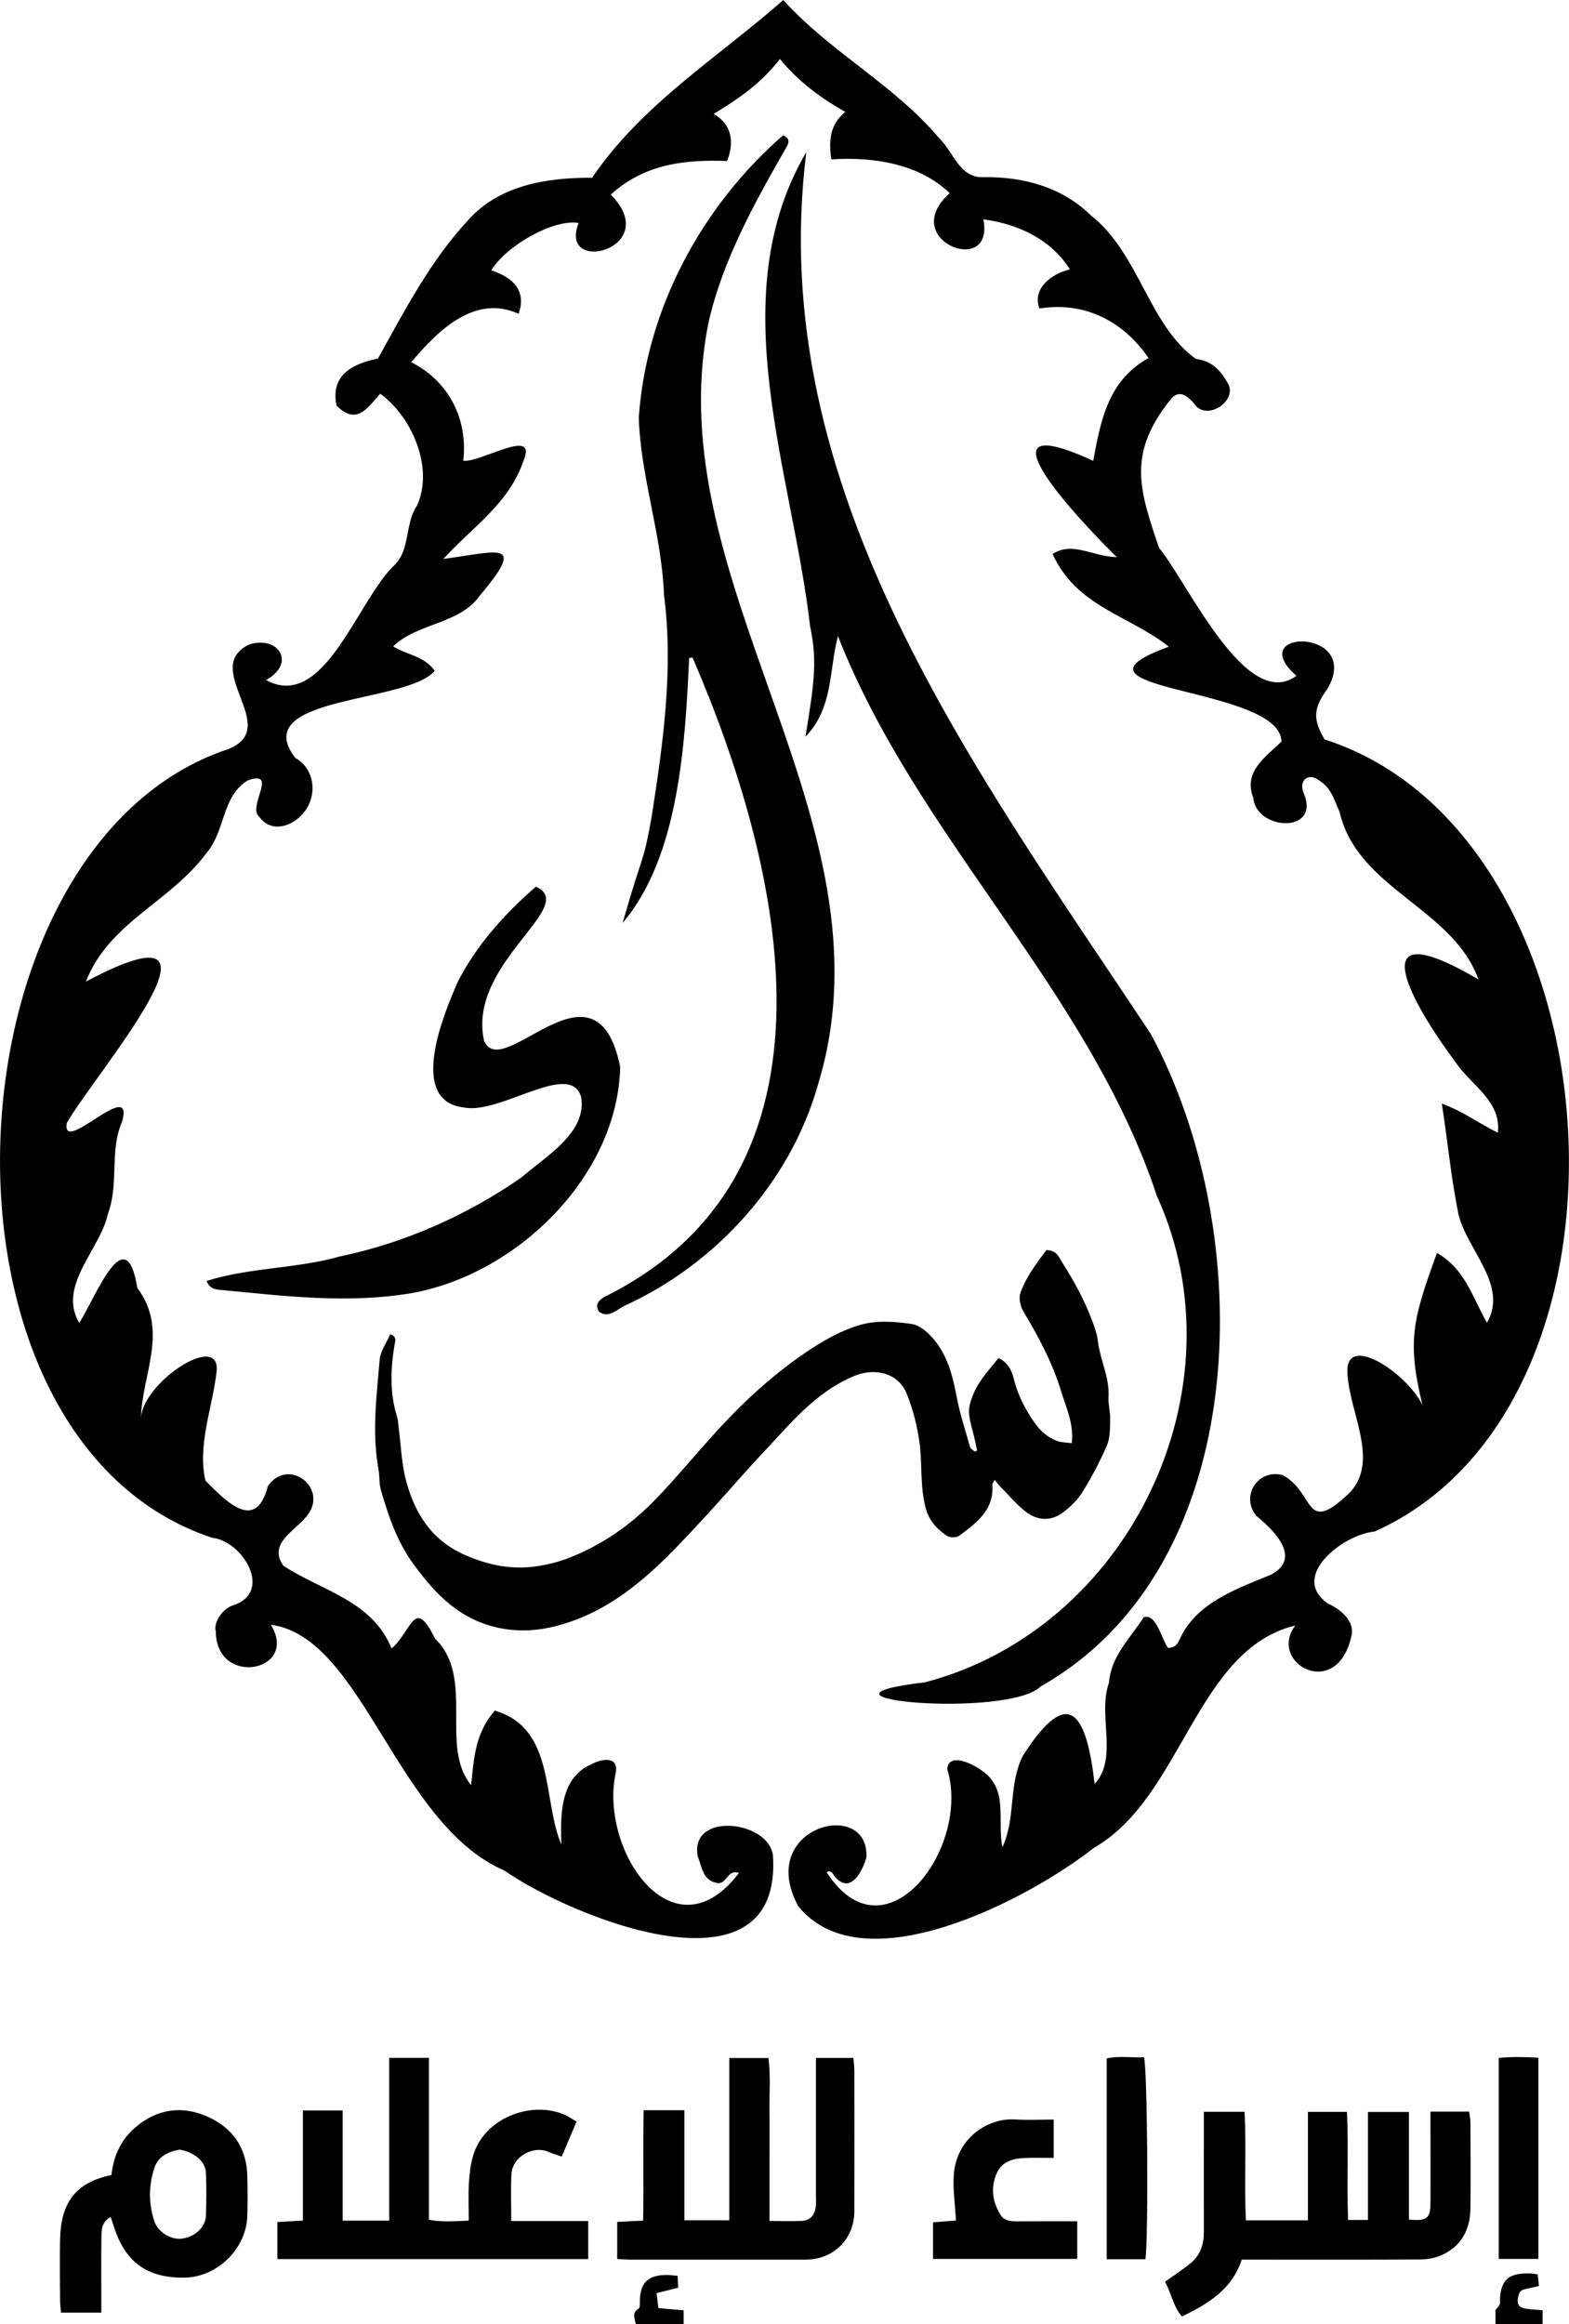 <?xml version="1.0" encoding="UTF-8"?>
<svg id="Layer_2" data-name="Layer 2" xmlns="http://www.w3.org/2000/svg" viewBox="0 0 281.88 417.44">
  <path d="m84.64,320.59c.52-5.04.78-9.34,4.25-13.36,10.92,3.22,8.52,15.97,11.96,24.08-.17-5.32-.26-11.9,5.3-14.39,1.91-1.03,4.96-1.62,4.49,1.41-3.1,13.81,10.26,33.68,22.11,18.08-2.02-.77-2.19,2-3.8,1.81-2.71-.38-2.82-2.91-3.58-4.75-1.61-8.06,12.52-6.6,13.49-.32,1.84,26.53-35.94,11.38-48.21,2.83-19.44-8.38-25.42-42-41.99-44.16,5.15,8.41-9.82,11.31-9.89,1.19-.45-1.53,1.11-3.98,2.97-4.63,7.51-2.31,1.87-11.61-3.58-12.17-53.58-17.7-48.95-124.28,2.73-141.63,10.07-3.8-5.12-14.58,3.94-18.85,5.16-1.59,8.46,3.35,2.97,6.42,10.54,5.72,16.51-14.69,23.19-20.76,2.74-2.87,1.75-7.42,3.92-10.56,3.08-6.71-.84-15.93-6.6-20.12-2.5,2.87-4.34,5.62-7.85,2.14-.92-4.52,1.45-7.25,7.44-8.45,4.75-8.53,9.39-17.52,16.12-24.76,5.61-6.4,14.3-7.77,22.35-7.71,9.04-13.3,22.54-21.52,34.36-31.93,8.43,9.38,19.83,15.13,28.03,24.86,2.58,2.47,3.66,7.21,8,6.96,7.05-.09,14.06,1.77,19.21,6.86,8.62,6.69,10.47,19.87,18.91,25.8,2.63.29,4.31,1.88,5.54,4.09,2.2,2.99-2.96,6.9-5.49,4.42-1.39-1.76-3.07-3.39-4.8-1.02-7.63,9.63-5.41,16.1-1.89,26.46,5.07,6.04,15.62,29.61,24.67,22.95-9.72-8.53,12-8.66,5.55,2.38-2.68,3.63-2.49,5.59-.5,9.04,53.29,17.14,60.2,119.39,8.99,142.28-5.67.5-15.4,8.13-8.35,12.94,2.19,1.01,4.77,3.05,4.22,5.7-2.57,12.02-15.18,4.97-10.12-1.76-17.9,4.33-20.26,30.86-36.18,39.93-11.63,9.17-41.47,24.93-53.11,10.47-7.75-14.28,12.8-19.58,12.24-8.76-.67,2.48-2.84,6.64-5.55,3.58-.46-.45-.61-1.4-1.6-.93,10.51,16.32,26.01-4.42,21.67-18.55.32-3.02,4.6-.89,6.14.25,4.97,3.33,2.79,8.83,3.78,13.85,2.47-5.48,1.02-10.97,3.63-16.38,8.38-13.14,11.47-7.58,12.94,4.99,4.3-4.66.5-12.32,2.56-18.13.43-4.85,3.55-7.69,6.28-11.82,2.32-.67,3.16,4.03,4.37,5.53,1.36-.07,1.81-.92,2.19-1.82,2.97-6.3,10.11-8.82,16.13-11.28,5.82-2.91.82-7.95-2.43-10.58-2.98-3.5.17-8.54,4.67-7.37,5.93,3.11,3.77,11.17,12.16,3.04,5.45-5.99-.66-15.05-.52-22.18.56-6.95,14.2,3.59,14.02,8.75-3.38-13.21-2.64-16.63,2.07-29.51,5.08,2.91,6.31,7.87,8.98,12.53,3.93-6.7-3.67-13.14-5.14-19.57-1.35-6.67-1.9-13-2.97-19.78,3.83,1.39,6.71,3.57,10.06,5.23.68-5.72-4.86-8.56-7.61-12.69-7.8-10.45-17.58-27.59,4.14-14.84-4.67-12.92-21.72-16.18-24.96-30.09-.91-2.01-1.44-4.21-3.48-5.52-2.12-1.78-4.14-.11-2.79,2.56,2.49,6.94-8.75,6.22-9.24.4-1.79-4.62,2.08-7.23,5.07-10.06-.11-10.04-42.36-9.01-20.23-17.06-7.22-5.7-16.51-7.09-20.89-16.65,3.61-2.34,7.14.47,11.55.57-5.99-5.86-26.86-27.68-4.24-17.3,1.32-7.32,2.73-14.49,9.93-18.46-4.62-6.75-11.6-10.18-19.59-8.9-1.42-3.63,2.34-6.33,5.46-7.02-3.33-5.36-9.26-8.16-15.55-9,2.14,10.59-15.54,3.76-6.04-4.7-5.56-5.34-13.83-6.55-21.26-6.06-.51-3.29-.28-6.28,2.5-8.53-4.26-2.41-8.36-5.36-11.75-9.51-3.34,4.37-7.54,7.25-11.9,9.86,3.24,1.88,3.77,4.96,2.42,8.47-7.4-.27-14.74.43-20.9,6.03,9.56,9.68-9.51,14.64-5.78,5.1-4.31-.76-12.77,3.83-15.7,8.51,4.47,1.42,6.24,4.11,4.92,7.8-7.84-3.57-14.47,2.97-19.29,8.7,6.77,3.4,10.21,10.25,9.35,17.69,3.11.4,13.42-6.22,10.83-.02-2.61,7.7-9.04,11.8-14.42,17.66,9.77-1.26,15.14-3.57,6.57,6.57-3.64,5.2-11.11,4.84-15.58,9.13,2.49,1.58,5.53,1.67,7.47,4.39-4.84,5.92-33.65,4.4-25.06,15.64,2.93,1.59,3.93,5.39,2.38,8.52-1.64,3.31-6.29,5.54-8.82,2.09-2.27-1.78,3.53-8.51-2.06-6.57-4.76,2.85-4,9.1-7.47,13.07-6.48,8.81-17.48,12.4-21.64,23.07,29.58-15.7,1.98,16.04-3.43,25.39-1.07,6.1,12.24-8.52,9.94-.23-2.31,5.19-.53,11.13-2.53,16.47-1.34,6.47-9.16,12.95-5.17,19.69,3-4.73,8.37-18.97,10.43-6.3,5.76,7.75.79,15.44.63,23.65,0-6.5,14.35-15.99,13.62-8.66-.73,6.46-3.48,13.19-2.02,19.61,3.83,3.86,9.09,9.32,11.23.98,3.74-5.35,11.11.55,6.92,5.47-2.22,2.74-6.91,4.88-4.15,8.84,6.89,4.55,15.93,6.21,19.45,14.87,3.69-3.18,4.03-9.44,7.79-1.8,7.27,7.08.76,19.29,6.47,26.32Z"/>
  <path d="m150.54,114.27c-1.62,6.06-.8,12.85-5.83,18.05,1.67-10.24,2.1-13.75.82-19.9-3.19-27.73-15.98-58.99-.67-85.1-7.58,60.52,30.23,110.6,61.85,158.33,19.16,35.28,18.86,95.39-19.75,117.25-5.93,5.82-45.97,2.21-20.76-.75,36.67-9.62,57.41-52.72,41.66-87.3-12.31-37.13-43.06-64.31-57.31-100.58Z"/>
  <path d="m123.81,118.19c-.71,15.04-1.76,35.64-11.95,47.57,3.93-13.73,3.58-10.04,5.22-19.1,2.04-13.17,3.95-26.46,2.21-39.8-.39-10.81-4.18-21.08-4.53-31.83,1.32-19.48,11.32-38.03,25.93-50.73.94.45,1.26.99.64,2.06-5.68,9.91-11.46,20.26-14.01,31.43-9.58,46.91,34.14,89.69,19.62,137.07-4.91,17.37-18.2,32.07-34.59,39.6-1.55.72-3.04,2.45-4.77,1.1-.73-1.29-.01-2.01.99-2.62,45.22-22.34,31.99-77.46,15.84-114.86l-.6.11Z"/>
  <path d="m175.55,260.53c-.14-.64-.27-1.28-.41-1.92-.37-1.64-.96-3.27-1.05-4.93-.06-1.17.41-2.44.89-3.55,1.02-2.36,2.83-4.19,4.4-6.22,1.82.85,2.41,2.37,2.79,3.89.7,2.8,2.01,5.29,3.63,7.64,1.02,1.48,2.36,2.71,4.06,3.35.83.31,1.79.29,2.69.42.4-3.58-1.04-6.42-1.92-9.34-1.54-5.1-4.05-9.77-6.78-14.34-.54-.9-.86-2.34-.54-3.27,1.02-2.93,2.93-5.38,4.67-7.72,1.91-.03,2.32,1.38,2.94,2.35,2.08,3.28,3.94,6.69,5.3,10.34.43,1.16.87,2.35,1.01,3.57.39,3.43,2.14,6.58,1.92,10.13-.08,1.31.34,2.65.3,3.97-.04,1.58.01,3.29-.58,4.69-1.25,2.91-2.75,5.75-4.43,8.43-.92,1.47-2.29,2.78-3.71,3.79-1.98,1.41-4.31,1.26-6.22-.13-1.7-1.24-3.07-2.93-4.58-4.44-.4-.4-.75-.86-1.25-1.45-.22.46-.43.68-.41.89.36,4.56-2.87,6.83-5.93,9.15-.49.37-1.72.37-2.25,0-1.74-1.2-3.13-2.61-3.76-4.9-1.09-3.96-.59-7.99-1.15-11.93-.42-2.95-1.17-5.94-2.29-8.7-1.5-3.7-5.68-4.71-9.39-3.18-7.05,2.91-11.58,8.69-16.57,13.96-3.24,3.43-6.29,7.04-9.49,10.51-2.78,3.01-5.55,6.04-8.5,8.88-4.81,4.65-10.19,8.67-16.53,10.83-3.85,1.31-7.92,2-12.3,1.18-7.33-1.37-11.8-6.03-15.85-11.59-2.93-4.01-4.47-8.6-5.83-13.27-.34-1.18-.21-2.48-.43-3.7-1.2-6.58-.35-13.16.21-19.71.13-1.56,1.24-3.04,1.9-4.57,1.25.44.88,1.24.78,1.86-.73,4.35-.89,8.67.44,12.95.18.59.2,1.23.28,1.84.43,3.26.52,6.61,1.37,9.75,1.57,5.82,4.57,10.6,10.5,13.22,4.31,1.9,8.62,2.75,13.23,2.01,1.74-.28,3.49-.7,5.13-1.32,6.25-2.36,11.61-6.12,16.19-10.92,3.81-3.99,7.31-8.27,11.04-12.33,4.71-5.12,9.82-9.81,15.6-13.73,2.94-2,5.97-3.78,9.38-4.87,3.24-1.03,6.58-.77,9.79-.29,1.47.22,3,1.61,4.03,2.87,2.35,2.87,3.28,6.38,3.96,10,.58,3.11,1.58,6.15,2.45,9.2.09.33.54.56.83.84.14-.07.28-.13.43-.2Z"/>
  <path d="m96.25,159.25c7.92,3.49-12.35,13.69-9.29,27.67,3.29,7.79,20.13-16.61,24.46,4.7-.44,19.64-18.6,37.32-37.56,40.65-11.47,1.93-22.87.49-34.3-.6-1.01-.09-1.95-.28-2.44-1.6,7.74-2.45,16.04-2.17,23.9-4.39,11.69-2.44,22.83-7.38,32.66-14.2,4.21-3.69,11.81-7.99,10.73-14.42-1.93-6.75-14.59,3.25-21.13,1.84-10.08-1.2-3.57-16.82-1.02-22.59,3.38-6.62,8.44-12.2,14.01-17.06Z"/>
  <path d="m209.31,409.81c1.7-1.21,3.18-2.17,4.55-3.28,1.78-1.44,2.43-3.42,2.42-5.68-.02-6.34,0-12.68,0-19.01,0-.79,0-1.58,0-2.55h7.31c.35,6.43-.07,12.9.24,19.5h11.15v-19.48h7.01c.3,6.41-.05,12.81.2,19.41h3.57v-19.39h7.36v19.32c3.23.31,3.86-.2,3.87-2.99.03-4.55,0-9.11,0-13.66,0-.87,0-1.74,0-2.74h6.95c.09.71.23,1.3.23,1.9.02,5.18.06,10.36,0,15.53-.05,3.77-1.63,6.74-5.15,8.34-1.17.53-2.56.78-3.85.79-9.64.06-19.28.03-28.92.03-.98,0-1.96,0-3.17,0-1.71,5.27-5.95,7.92-10.74,10.2-1.57-1.81-1.91-4.15-3.03-6.24Z"/>
  <path d="m69.92,369.61h7.14v29.08c2.44.46,4.62.25,7.15.15,0-2.29-.1-4.5.03-6.7.1-1.67.29-3.37.76-4.97,1.97-6.71,10.28-9.9,16.29-7.41.73.3,1.38.77,2.29,1.29-.9,2.13-1.76,4.15-2.66,6.29-.86-.3-1.62-.5-2.32-.82-2.79-1.28-6.56.85-6.72,3.97-.14,2.73-.03,5.48-.03,8.43h13.83v6.83h-55.85v-6.66c1.44-.08,2.9-.16,4.59-.25v-19.79h7.14v19.8h8.36v-29.23Z"/>
  <path d="m110.88,405.73v-6.66c1.5-.07,2.89-.14,4.66-.23.12-6.56-.03-13.11.09-19.83h7.32v19.77h8.07v-29.14h7.03c.42,3.14.15,6.33.19,9.49.05,3.3.01,6.61.01,9.91s0,6.4,0,9.87c2.12,0,3.97.07,5.81-.02,1.42-.08,2.23-.91,2.47-2.37.12-.7.06-1.42.06-2.14,0-7.32,0-14.65,0-21.97,0-.88,0-1.76,0-2.79h6.73c.06.79.17,1.56.17,2.33.01,8.4.02,16.79,0,25.19-.01,5.02-3.73,8.7-8.78,8.71-10.45.01-20.9,0-31.35,0-.78,0-1.57-.07-2.5-.12Z"/>
  <path d="m19.9,398.17c-1.74.92-1.66,2.51-1.68,3.99-.05,3.48-.02,6.96-.02,10.44,0,.87,0,1.74,0,2.76h-7.24c-.06-.78-.16-1.46-.17-2.15-.02-3.66-.07-7.32,0-10.97.14-6.57,2.71-10.22,9.24-11.6.34-3.33,1.66-6.29,4.27-8.53,3.89-3.33,8.32-3.99,12.94-1.96,4.52,1.99,7.06,5.57,7.19,10.63.06,2.41.07,4.82,0,7.23-.16,5.85-5.39,10.98-11.24,11.07-6.7.11-10.7-2.76-12.71-9.12-.18-.57-.38-1.14-.6-1.78Zm12.4-12.08c-2.04.34-3.87,1.21-4.54,3.21-1.06,3.16-1.09,6.46-.03,9.65.64,1.93,2.96,3.34,4.82,3.14,2.48-.26,4.41-2.1,4.46-4.21.06-2.48.09-4.97,0-7.46-.06-1.9-1.34-3.02-2.93-3.8-.55-.27-1.18-.37-1.77-.54Z"/>
  <path d="m189.3,380.67v6.91c-1.85,0-3.6-.07-5.35.02-3.21.16-4.81,1.39-5.42,4.46-.4,2.03.14,4.04,1.25,5.79.62.98,1.73,1.13,2.85,1.12,3.56-.03,7.12-.01,10.9-.01v6.76h-25.91v-6.58c1.47-.11,2.93-.22,4.13-.31-.16-2.78-.55-5.41-.41-8.01.36-6.68,6.03-10.5,11.14-10.15,2.2.15,4.42.02,6.8.02Z"/>
  <path d="m205.79,405.77h-6.96v-36.06c2.18-.51,4.47-.08,6.69-.23.62,1.95.83,31.67.27,36.29Z"/>
  <path d="m276.38,369.58v36.14h-7.12v-36.11c2.37-.21,4.69-.18,7.12-.02Z"/>
  <path d="m122.81,417.44h-8.56c-.26-1.07-.76-2.04.52-2.82.18-.11.19-.6.19-.91-.1-3.58,1.35-5.13,4.82-5.1.61,0,1.21.08,1.96.13.04.81.07,1.48.1,2.15-1.29.32-2.45.62-3.88.97.12.99.22,1.8.32,2.69,1.64.14,3.03.26,4.54.4v2.5Z"/>
  <path d="m268.67,417.42v-2.56s.81-.74.8-1.11c-.04-4.17,1.4-5.59,5.56-5.42.35.01.69.09,1.22.16.07.66.14,1.31.23,2.09-.95.21-1.81.41-2.63.6-.48.11-.86.47-.99.95-.53,1.92,0,2.47,2.08,2.63.69.05,1.38.11,2.2.18v2.5h-8.47Z"/>
</svg>
